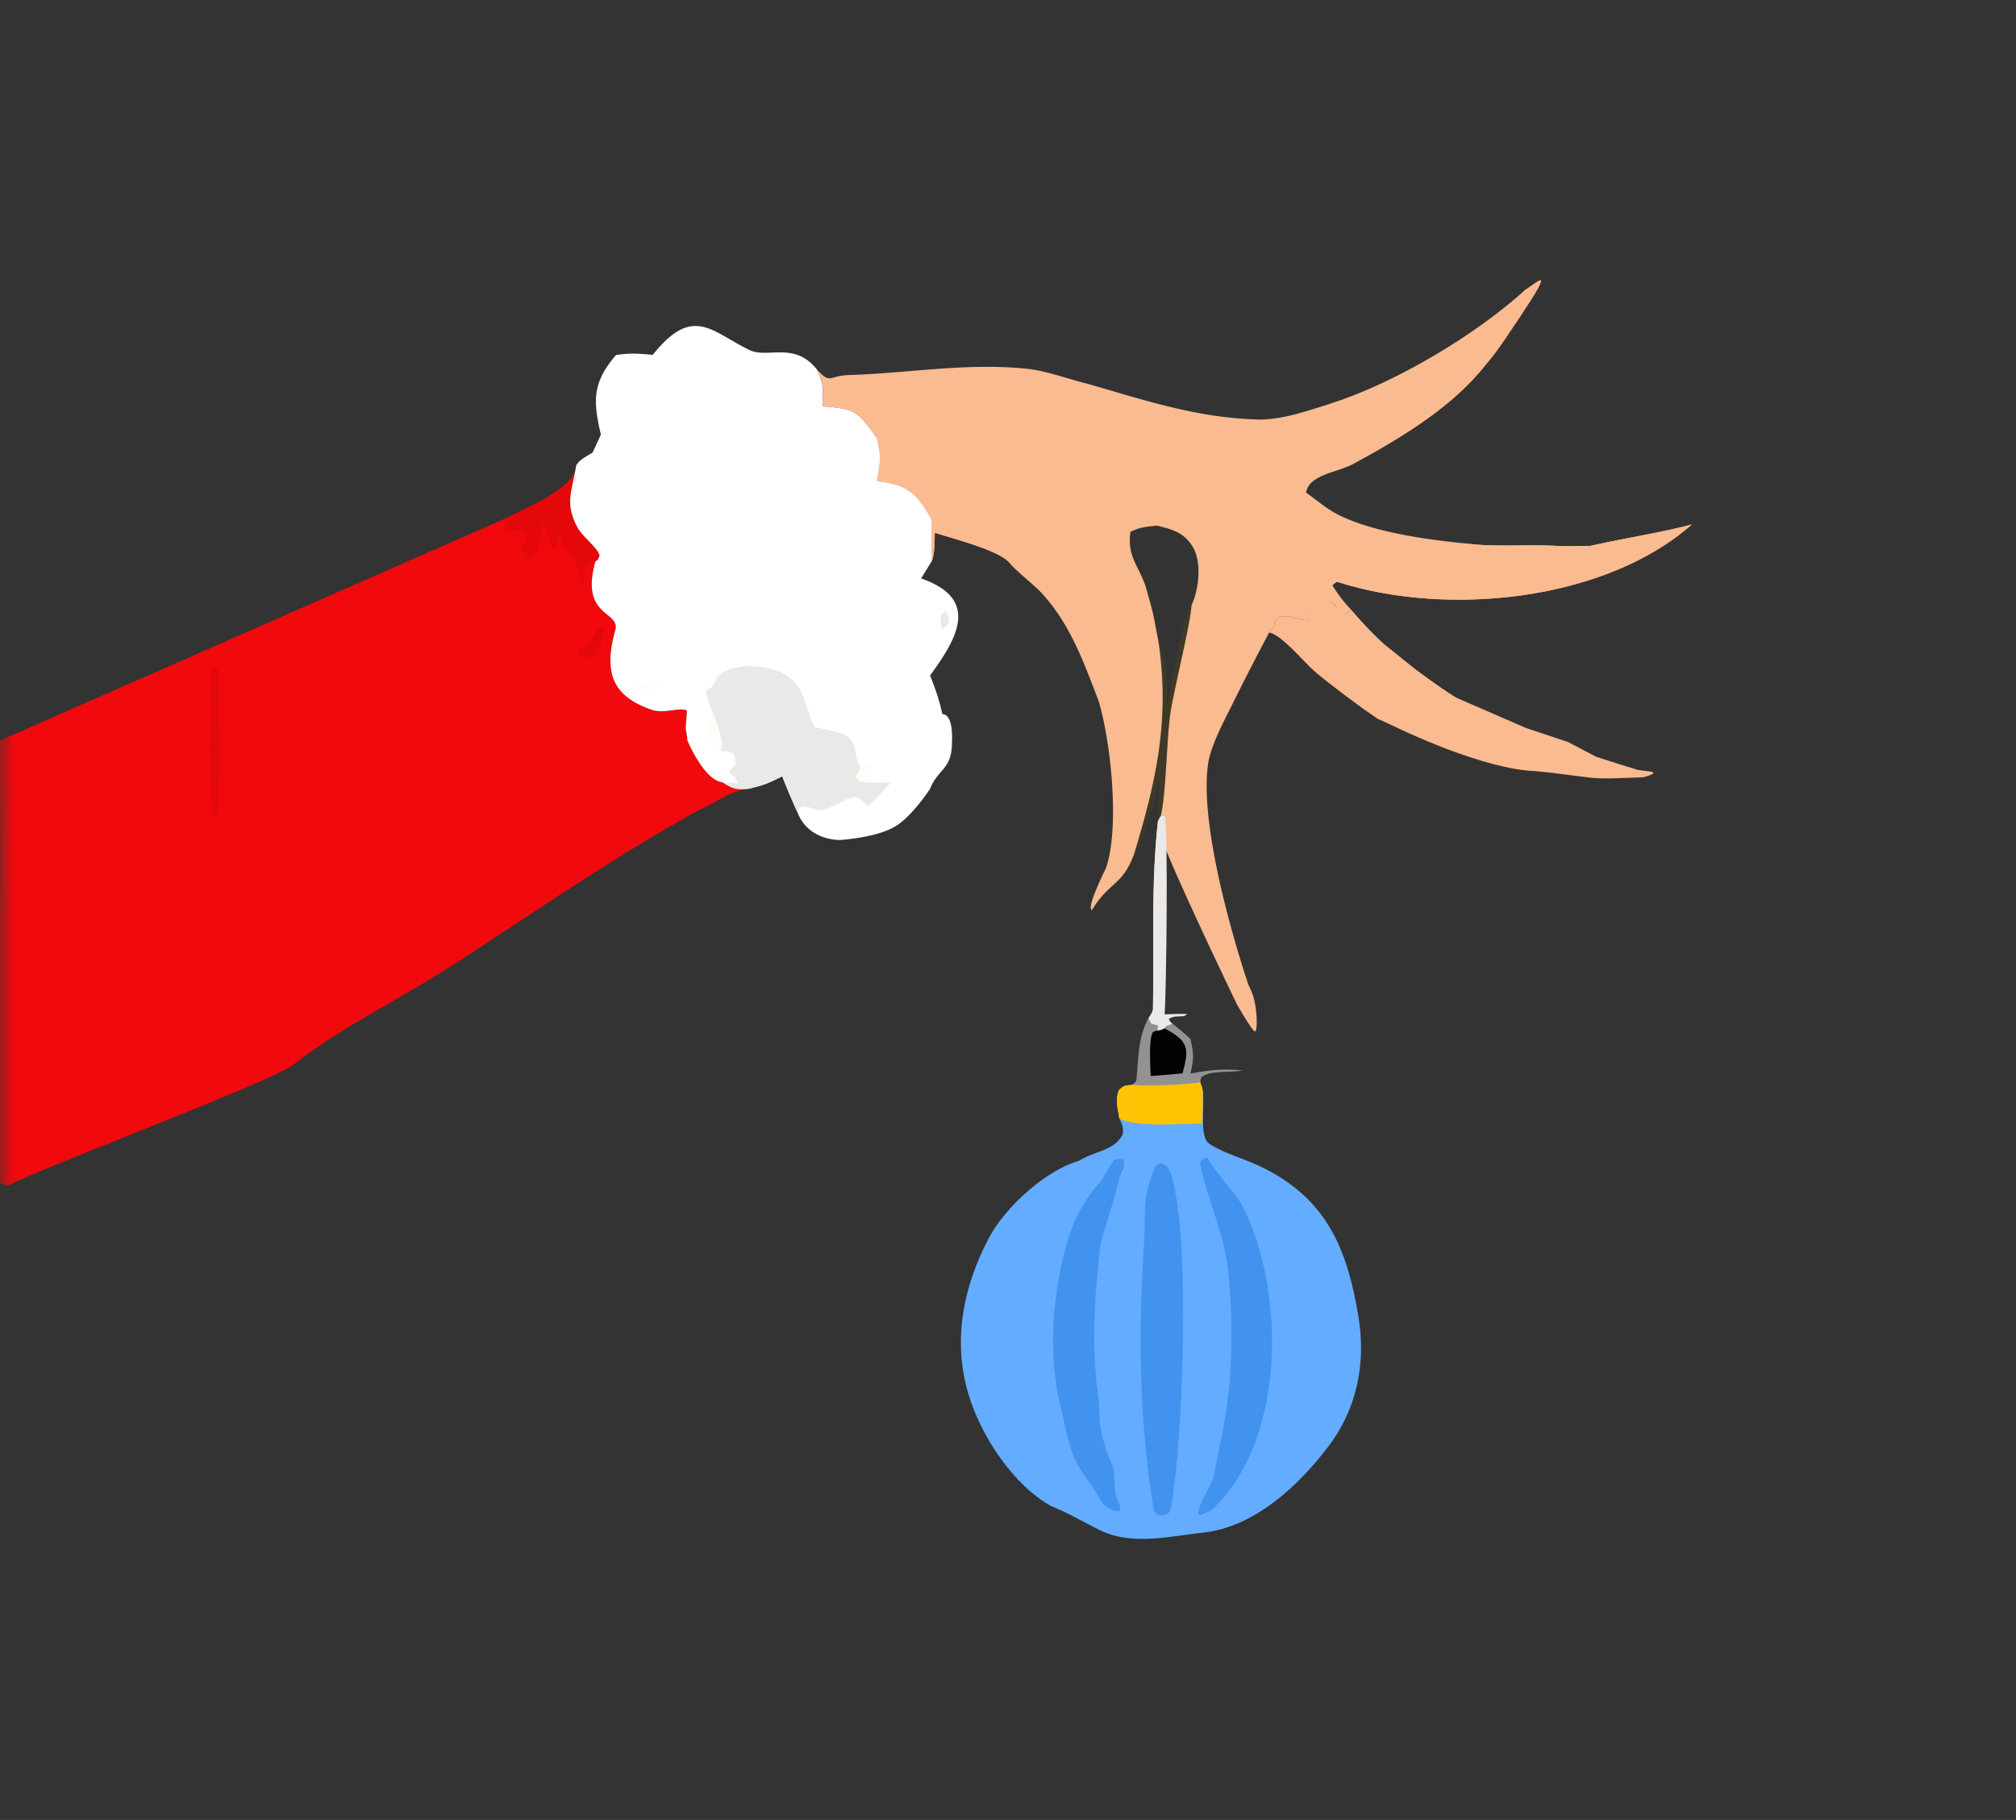 <svg width="72" height="65" fill="none" xmlns="http://www.w3.org/2000/svg"><rect width="100%" height="100%" fill="#333333" stroke="none"/><g clip-path="url(#clip0_40004000_93784)"><mask id="a" style="mask-type:luminance" maskUnits="userSpaceOnUse" x="0" y="0" width="103" height="65"><path d="M.001 0h102.921v64.465H.001V0z" fill="#fff"/></mask><g mask="url(#a)"><path d="M54.499 10.333c-1.78 1.632-4.696 3.366-7.01 4.095-.853.257-1.557.527-2.45.557-2.206-.037-4.089-.67-6.176-1.272-.694-.169-1.47-.465-2.173-.54-2.14-.228-4.245.157-6.377.222-.722.021-.644.351-1.15-.216.273.592.234.677.208 1.334 1.133.08 1.28.165 1.934 1.117.183.704.138.83.01 1.552 1.128.135 1.427.434 1.966 1.392-.008.462-.032 1.007.004 1.46.104-.302.09-.677.102-1.005.645.201 2.176.603 2.602 1.004l.069.08c.31.358.888.774 1.213 1.144.992 1.13 1.43 2.396 1.96 3.762.431 1.414.772 4.503.27 5.981-.029.084.084.475 0 .5l.73-1.022c.079-1.369-.195.912-.23-.478l-.5 1s-.735 1.465-.5 1.5c.628-1.034 1.057-.831 1.495-1.974.803-2.64 1.297-4.839.873-7.639l-.098-.499c-.074-.495-.232-1.001-.368-1.486-.292-.782-.644-1.044-.531-1.909.129-.493.554-.176.945-.22.541.134.96.236 1.276.749.339.554.224 1.542-.042 2.103-.014.57-.639 3.049-.755 3.87-.136.97-.154 2.938-.345 3.658l-.096.17c-.25 2.226-.138 4.488-.178 6.722-.003.1-.164.322-.164.322L41.5 36h2l.668-.144s.563.992.656.982c.094-.01.084-.846-.093-1.34-.047-.132-.146-.329-.146-.329s-1.816-5.296-1.438-7.893c.093-.64.564-1.515.836-2.063.435-.881.884-1.756 1.345-2.624l.015-.088.155-.076c.02-.18.013-.17.105-.324.38-.25.768.102 1.142.045l.004-.246c.318-.267.251.092.75-.089 0-.15-.004-.174.027-.319.257.083.162.376.462.538.101-.141.13-.154.287-.232a5.263 5.263 0 01-.688-.888c.074-.089.065-.07.165-.134 3.865 1.255 9.535.718 12.67-2.044-1.394.364-2.764.535-4 .86-1.149-.228-2.8-.016-4.003-.174a.527.527 0 01-.012-.002c-1.393-.135-3.262-.389-4.519-.986-.5-.238-.812-.536-1.245-.837.094-.648 1.115-.719 1.678-1.024 1.618-.874 3.396-1.935 4.584-3.353.476-.568.792-1.387 1.377-1.888.061-.324.145-.67.217-.995zM43.5 36h-2s-.254-5.542 0-6c.616 1.6 2.668 5.856 2.668 5.856L43.5 36z" fill="#FABB90"/><path d="M41.014 36.367c-.39.736-.346 1.415-.43 2.225-.004.036-.115.13-.15.15.473.05 1.96.002 2.433-.095l.025-.16c.305-.268.925-.167 1.427-.244l.072-.012c-.69-.07-1.202-.016-1.875.112.126-.552.124-.683 0-1.236-.21-.203-.406-.356-.632-.539-.18.072-.205.044-.293.16-.127.05-.148.078-.267.072l.04-.167-.245-.066-.105-.2z" fill="#929292"/><path d="M41.59 36.728c-.128.05-.149.079-.268.072l-.147.06c-.159.26-.09 1.232-.08 1.568.35-.013.782-.063 1.139-.095.246-.893.216-1.147-.645-1.605z" fill="#020202"/><path d="M60.422 18.732c-1.394.364-2.764.535-4 .86-1.149-.228-2.8-.016-4.003-.173l-.216.066c.007.15-.006.098.063.229-.392.138-.946-.11-1.152.003l-.014.157c.17.081.192.072.384.096-.206.934-3.17-.04-3.789.146l-.189.227c-.033.266-.034.262.009.526l.072.04c.074-.088.065-.068.165-.133 3.865 1.255 9.535.718 12.67-2.044z" fill="#FABB90"/><path d="M55.5 19.5c-.322.5-2.25-.196-2.696.428.03.58.522.477.962.502-.221.162-.414-.115-.75.18.105.095.409.063.59.066-.092.033-.706.027-.848.028l-.74.002c.758.197 4.498-.017 5-.553l-.028-.11-.177-.093c.155-.178.638-.249.687-.45-.193-.019-1.806.013-2 0zM54.498 10.333c-1.78 1.632-4.695 3.366-7.01 4.095.505 1.001 1.168-.073 1.857.52.29-.015.385-.114.629-.066-.13.168-.455.24-.675.345l-.113-.14c-.225-.009-.459-.048-.646.06l-.105.144c.086.12.076.107.177.21-.078.073-.56.242-.707.302-.535.273-1.883.467-1.465 1.357.041.087.03.208.023.301.086.077.08.086.18.132.094-.648 1.115-.719 1.678-1.024 1.617-.874 3.395-1.935 4.584-3.353.476-.568.466-.522 1.376-1.888C55.5 9.5 55 10 54.5 10.333zM35.987 20.033c-.017-.213-.047-.365.008-.572.2-.158.085-.111.374-.1l.06-.089c-.165-.569-2.407-1.286-2.973-1.627-.038-.023.055-.236-.116-.353-.234-.16-.374-.137-.506-.382l.078-.195c-.282-.333-.338-.071-.58-.393-.003-.175.015-.288-.081-.43-.062.154-.122.309-.182.464l-.058-.03c-.089-.469-.232-.733-.432-1.165l-.093.022c-.035.196-.06.226-.153.395l-.03.052c.183.704.138.83.01 1.552 1.129.135 1.427.434 1.966 1.392-.008.462-.031 1.007.004 1.46.104-.302.09-.677.102-1.004.645.2 2.177.602 2.602 1.003z" fill="#FABB90"/><path d="M41.593 36.228c.063-.763.133-6.69.003-7.096l-.146.02-.095.171c-.25 2.226-.139 4.488-.179 6.722-.002.1-.096.246-.163.322l.104.2.244.066-.04.167c.12.007.14-.022.268-.072.088-.116.113-.088.293-.16-.098-.075-.07-.058-.141-.169.15-.121.313-.088.55-.108l.111-.073c-.184-.021-.606.004-.81.01z" fill="#EAE9E8"/><path d="M41.318 18.773c1.19-.76 1.761.958 2.042.955.86-1.494-2.885-3.32-2.987-.735.36-.175.554-.176.945-.22zM43.911 16.038l-.267.073.01.053c.531.214 1.164.199 1.729.19.178.01.168.015.336-.044l.027-.076c-.287-.218-1.302-.054-1.835-.196zM48.067 19.42c-.277-.03-.304-.082-.49.113.08.214.285.29.485.371.22.026.527.103.672-.092-.176-.223-.408-.27-.667-.392zM42.64 24.56l-.24.065c-.307.332-.353.49-.339.936l.26-.07c.158-.166.255-.679.32-.931z" fill="#FABB90"/><path d="M20.545 16.83c-.285.712-1.698 1.28-2.435 1.66L0 26.447c-.01 2.01.024 4.106-.001 6.1l-.067 5.39c-.012.665-.145 3.77.044 4.297.096.052.253.148.363.083.805-.466 9.384-3.705 10.103-4.266 1.833-1.43 3.88-2.377 5.821-3.64 2.843-1.847 5.73-3.85 8.702-5.48.67-.296 1.03-.65 1.77-.757-.46.023-.532.016-.92-.23-.566-.064-1.056-1.032-1.265-1.497.002-.148-.064-.372-.058-.478.013-.207.035-.38.042-.596-.291-.113-.754.114-1.22-.01-1.562-.518-1.717-1.475-1.336-2.857.19-.69-1.274-.453-.71-2.451.119-.079.07-.049.149-.204-.06-.29-.615-.678-.793-1.017-.432-.82-.224-1.207-.08-2.002z" fill="#F1090D"/><path d="M20.546 16.83c-.285.712-1.698 1.28-2.435 1.66-.037.173-.034.196-.112.35l.045.098c.237.004.514-.015.72.082l.058.125c-.08.218-.085.216-.208.41l-.07.113c.26.045.143-.011.34.22l-.043.072-.13.022c.686.129.57-1.105.673-1.291.175.262.284.836.408.929l.07-.04.042-.378.079-.054c.214.47.164.455.533.85.07.374.264.642.264.962l.048.046c.067-.315.005-.615.121-.818.113-.05.204-.092.32-.134.119-.079.07-.049.149-.204-.06-.29-.614-.678-.793-1.017-.432-.82-.224-1.207-.08-2.002zM7.817 23.79c-.16.033-.13.029-.282.098-.062.408-.062 4.996.038 5.284.14-.031.073-.023.2-.029.112-.521.05-4.616.044-5.354zM21.559 22.332c-.118.066-.229.11-.28.243-.132.346-.386.45-.62.665l-.002.195c.184.028.369.052.554.074.175-.244.429-.881.348-1.177z" fill="#E5080B"/><path d="M26.769 12.502c.648.311 1.589-.312 2.393.677.272.592.233.677.207 1.334 1.133.08 1.28.165 1.935 1.117.182.704.137.83.01 1.552 1.128.135 1.426.434 1.965 1.392-.008.462-.031 1.007.004 1.46-.13.207-.259.416-.386.626 2.103.726 1.308 2.12.32 3.463.215.556.309.81.439 1.382.414.009.343.995.343.995 0 1-.492.94-.782 1.673 0 0-.621.955-1.218 1.327-.684.425-2 .5-2 .5s-1.113.037-1.507-.963a21.806 21.806 0 01-.556-1.312c-.52.263-.656.313-1.204.448-.46.022-.531.016-.919-.23-.566-.064-1.057-1.032-1.265-1.497.002-.148-.064-.372-.058-.478.013-.207.035-.38.042-.596-.292-.114-.754.114-1.22-.01-1.562-.518-1.718-1.475-1.337-2.857.19-.69-1.274-.454-.71-2.451.12-.08.07-.049.15-.204-.06-.29-.615-.678-.794-1.018-.431-.818-.223-1.206-.079-2.001l.037-.214c.134-.21.364-.318.583-.45l.298-.642c-.276-1.195-.318-1.848.54-2.844.5-.079.8-.053 1.282-.01l.031.002c1.442-1.802 2.093-.827 3.456-.171z" fill="#fff"/><path d="M30.712 27.365c-.235-.314-.026-.88-.578-1.142-.169-.08-1.026-.253-1.02-.243-.38-.658-.323-1.48-1.116-1.907-.597-.355-2.068-.466-2.463.247-.103.196-.08.235-.313.303-.025.24.22.784.316 1.028.103.327.194.602.264.94l-.078.172.062.074c.297.003.225-.04.426.105.06.196.078.195.038.39-.15.154-.16.105-.186.26.142.149.222.193.286.373-.192-.001-.34-.025-.534-.021.387.245.46.251.919.229.548-.135.683-.185 1.204-.448.183.47.344.854.555 1.311.07-.197.006-.132.163-.23.086.01.273.028.348.061.55.242.876-.276 1.52-.405.227.072.26.126.43.288l.055.053.814-.855c-.384-.023-.848.06-1.17-.07l-.092-.162c.13-.16.128-.146.15-.35z" fill="#EAE9E8"/><path d="M25.535 24.32c-.347-.206-.705-.473-1.096-.183.153.328.547.245.784.486.232-.068.21-.107.312-.303z" fill="#fff"/><path d="M25.537 25.651l-.136-.041c-.15.274-.084.828.154 1.061.153-.002.105.008.246-.08-.07-.338-.162-.613-.264-.94zM30.654 27.878c.306-.191.382-.03.49-.483l-.07-.114c-.195-.021-.184-.009-.362.085-.022.204-.02.19-.15.35l.092.162z" fill="#FDFEFA"/><path d="M30.73 15.439l-.093.045c0 .195-.004.35-.015.545-.434.544-.23.324-.011.864-.009.173-.015.319-.02.435.07-.186.297-1.234.394-1.496.047-.124-.155-.29-.256-.393zM31.951 17.605c-.21-.04-.234-.064-.437.008l-.03.084c.199.2.45.27.706.405.123.116.053.07.227.108l.06-.114c-.116-.295-.232-.32-.526-.491z" fill="#fff"/><path d="M23.5 24.421c-.258-.017-.642-.104-.78.14l.1.131c.194.092.329.154.54.122.163-.17.113-.104.14-.393z" fill="#FDFEFA"/><path d="M21.954 18.955l-.186.072c-.147.246-.1.178-.095.511.18-.041.28-.042.402-.179.012-.226-.003-.171-.121-.404z" fill="#fff"/><path d="M33.774 21.839c-.277.109-.177.427-.11.664l.203-.233c.04-.26.042-.161-.093-.431z" fill="#EAE9E8"/><path d="M23.729 24.101l-.343.097-.023.077.208.197c.186-.077.274-.082.394-.222l-.236-.149z" fill="#fff"/><path d="M42.867 38.647c-.473.097-1.96.144-2.433.096-.312.051-.238-.004-.461.172-.155.345-.057.634.003 1.024.116.268.154.306.118.582-.293.58-1.025.594-1.572.943-1.17.332-2.614 1.64-3.194 2.732-.92 1.732-1.304 3.627-.76 5.533.435 1.519 1.615 3.319 2.99 4.071.615.243 1.147.57 1.745.86 1.143.553 2.496.204 3.684.074 1.813-.198 3.38-1.66 4.446-3.06 1.019-1.337 1.36-2.957 1.085-4.634-.405-2.483-1.167-4.283-3.558-5.405-.546-.26-1.27-.451-1.769-.784-.361-.24-.175-1.259-.227-1.732-.002-.23-.025-.258-.097-.472z" fill="#64ACFF"/><path d="M42.864 38.647c-.473.097-1.96.144-2.433.096-.312.051-.238-.004-.461.172-.155.345-.056.634.003 1.024.517.332 2.272.197 2.967.187l.02-1.007c-.001-.23-.024-.258-.096-.472z" fill="#FEC403"/><path d="M41.431 41.534l-.163.114c-.516 1.262-.33 1.51-.414 2.83-.206 3.215-.168 6.28.352 9.457.157.201.057.134.319.194.097-.03.18-.025.231-.122.134-.256.14-.693.18-.98.311-2.217.586-9.267-.156-11.197-.081-.21-.158-.208-.349-.296zM43.117 41.347c-.133.038-.1.014-.193.084-.092.068-.052.193-.029.296.281 1.21.832 2.402.965 3.65.171 1.611.171 3.453-.077 5.06-.11.715-.278 1.44-.41 2.154-.098.523-.518.964-.59 1.48l.075.044.402-.17c2.644-2.447 2.663-7.68 1.176-10.75-.294-.607-.954-1.208-1.319-1.848zM40.115 41.375c-.104.008-.196.023-.3.037-.264.297-.389.654-.529.809a5.406 5.406 0 00-1.156 2.08c-.565 1.951-.727 4.212-.191 6.194.111.517.212 1.025.408 1.518.23.577.674 1.004.947 1.554.113.207.455.464.699.387.02-.086.034-.182-.02-.256-.223-.313-.138-1.095-.222-1.298-.2-.48-.28-.666-.4-1.194-.118-.51-.068-.91-.132-1.375-.248-1.818-.13-3.56.084-5.375.194-.782.481-1.532.657-2.32.077-.35.254-.37.155-.761z" fill="#4293F0"/><path d="M48.274 21.798c-.156.078-.185.091-.286.232-.3-.162-.205-.455-.462-.538-.032.145-.028.17-.028.32-.498.18-.431-.18-.75.088l-.003.246c-.375.057-.762-.296-1.143-.046-.092.156-.085.145-.104.325l-.155.076-.016.088c.456.086 1.228 1.047 1.619 1.385.572.495 1.745 1.343 1.745 1.343l.54.373 4.176 1.113-4.249-1.155L50 25l-.767.317-.074.33.808.377S53 27.5 54.882 27.542c0 0-10.452-9.094-10.414-7.547.01.42.031 1.905.031 1.905l1.187-.99s6.378 6.37 9.295 6.645c.646.06 1.255.159 1.877.225.496.052 1.302-.009 1.825-.018l-.181-.056-.763-.05.944.106s.616-.15.254-.207l-.438-.055s-1.477-.452-1.98-.639l-.354-.093-4.872-.773 1.97.775 1.971.775c.77 0 2.505-.038 2.505-.038s-1.753-.042-2.14-.042l1.4-.439-1-.526-1.5-.5-2.526-1.098c-.661-.416-1.272-.88-1.898-1.348-.756-.612-1.166-1.026-1.801-1.756z" fill="#FABB90"/><path d="M50.077 23.554c-.464-.057-.652-.13-1.006.236-.182.786 1.48 1.767 2.167 1.92.538.12.99-.188.737-.808-.661-.416-1.272-.88-1.898-1.348zM47.911 22.229c-.233.031-.248.036-.371.208.047.665.978.866 1.154 1.263.103.035.09.023.204.025l.063-.107c-.038-.167-.867-1.06-1.05-1.389zM48.895 24.323c-.21.012-.26.034-.383.18.008.265.004.18.157.436.205-.099.203-.099.375-.25.025-.207.018-.14-.15-.366z" fill="#FABB90"/><path d="M42.55 21.625c-.377.598-.722 2.874-.894 3.712.016-.863.09-1.65-.287-2.45.423 2.8-.07 5-.874 7.64.418-.54.724-1.979.912-2.699.037.6-.066.933-.052 1.495l.095-.17c.192-.72.209-2.688.346-3.657.116-.822.74-3.3.755-3.871z" fill="#624E0D" fill-opacity=".271"/></g></g><defs><clipPath id="clip0_40004000_93784"><path fill="#fff" d="M0 0h72v64.465H0z"/></clipPath></defs></svg>